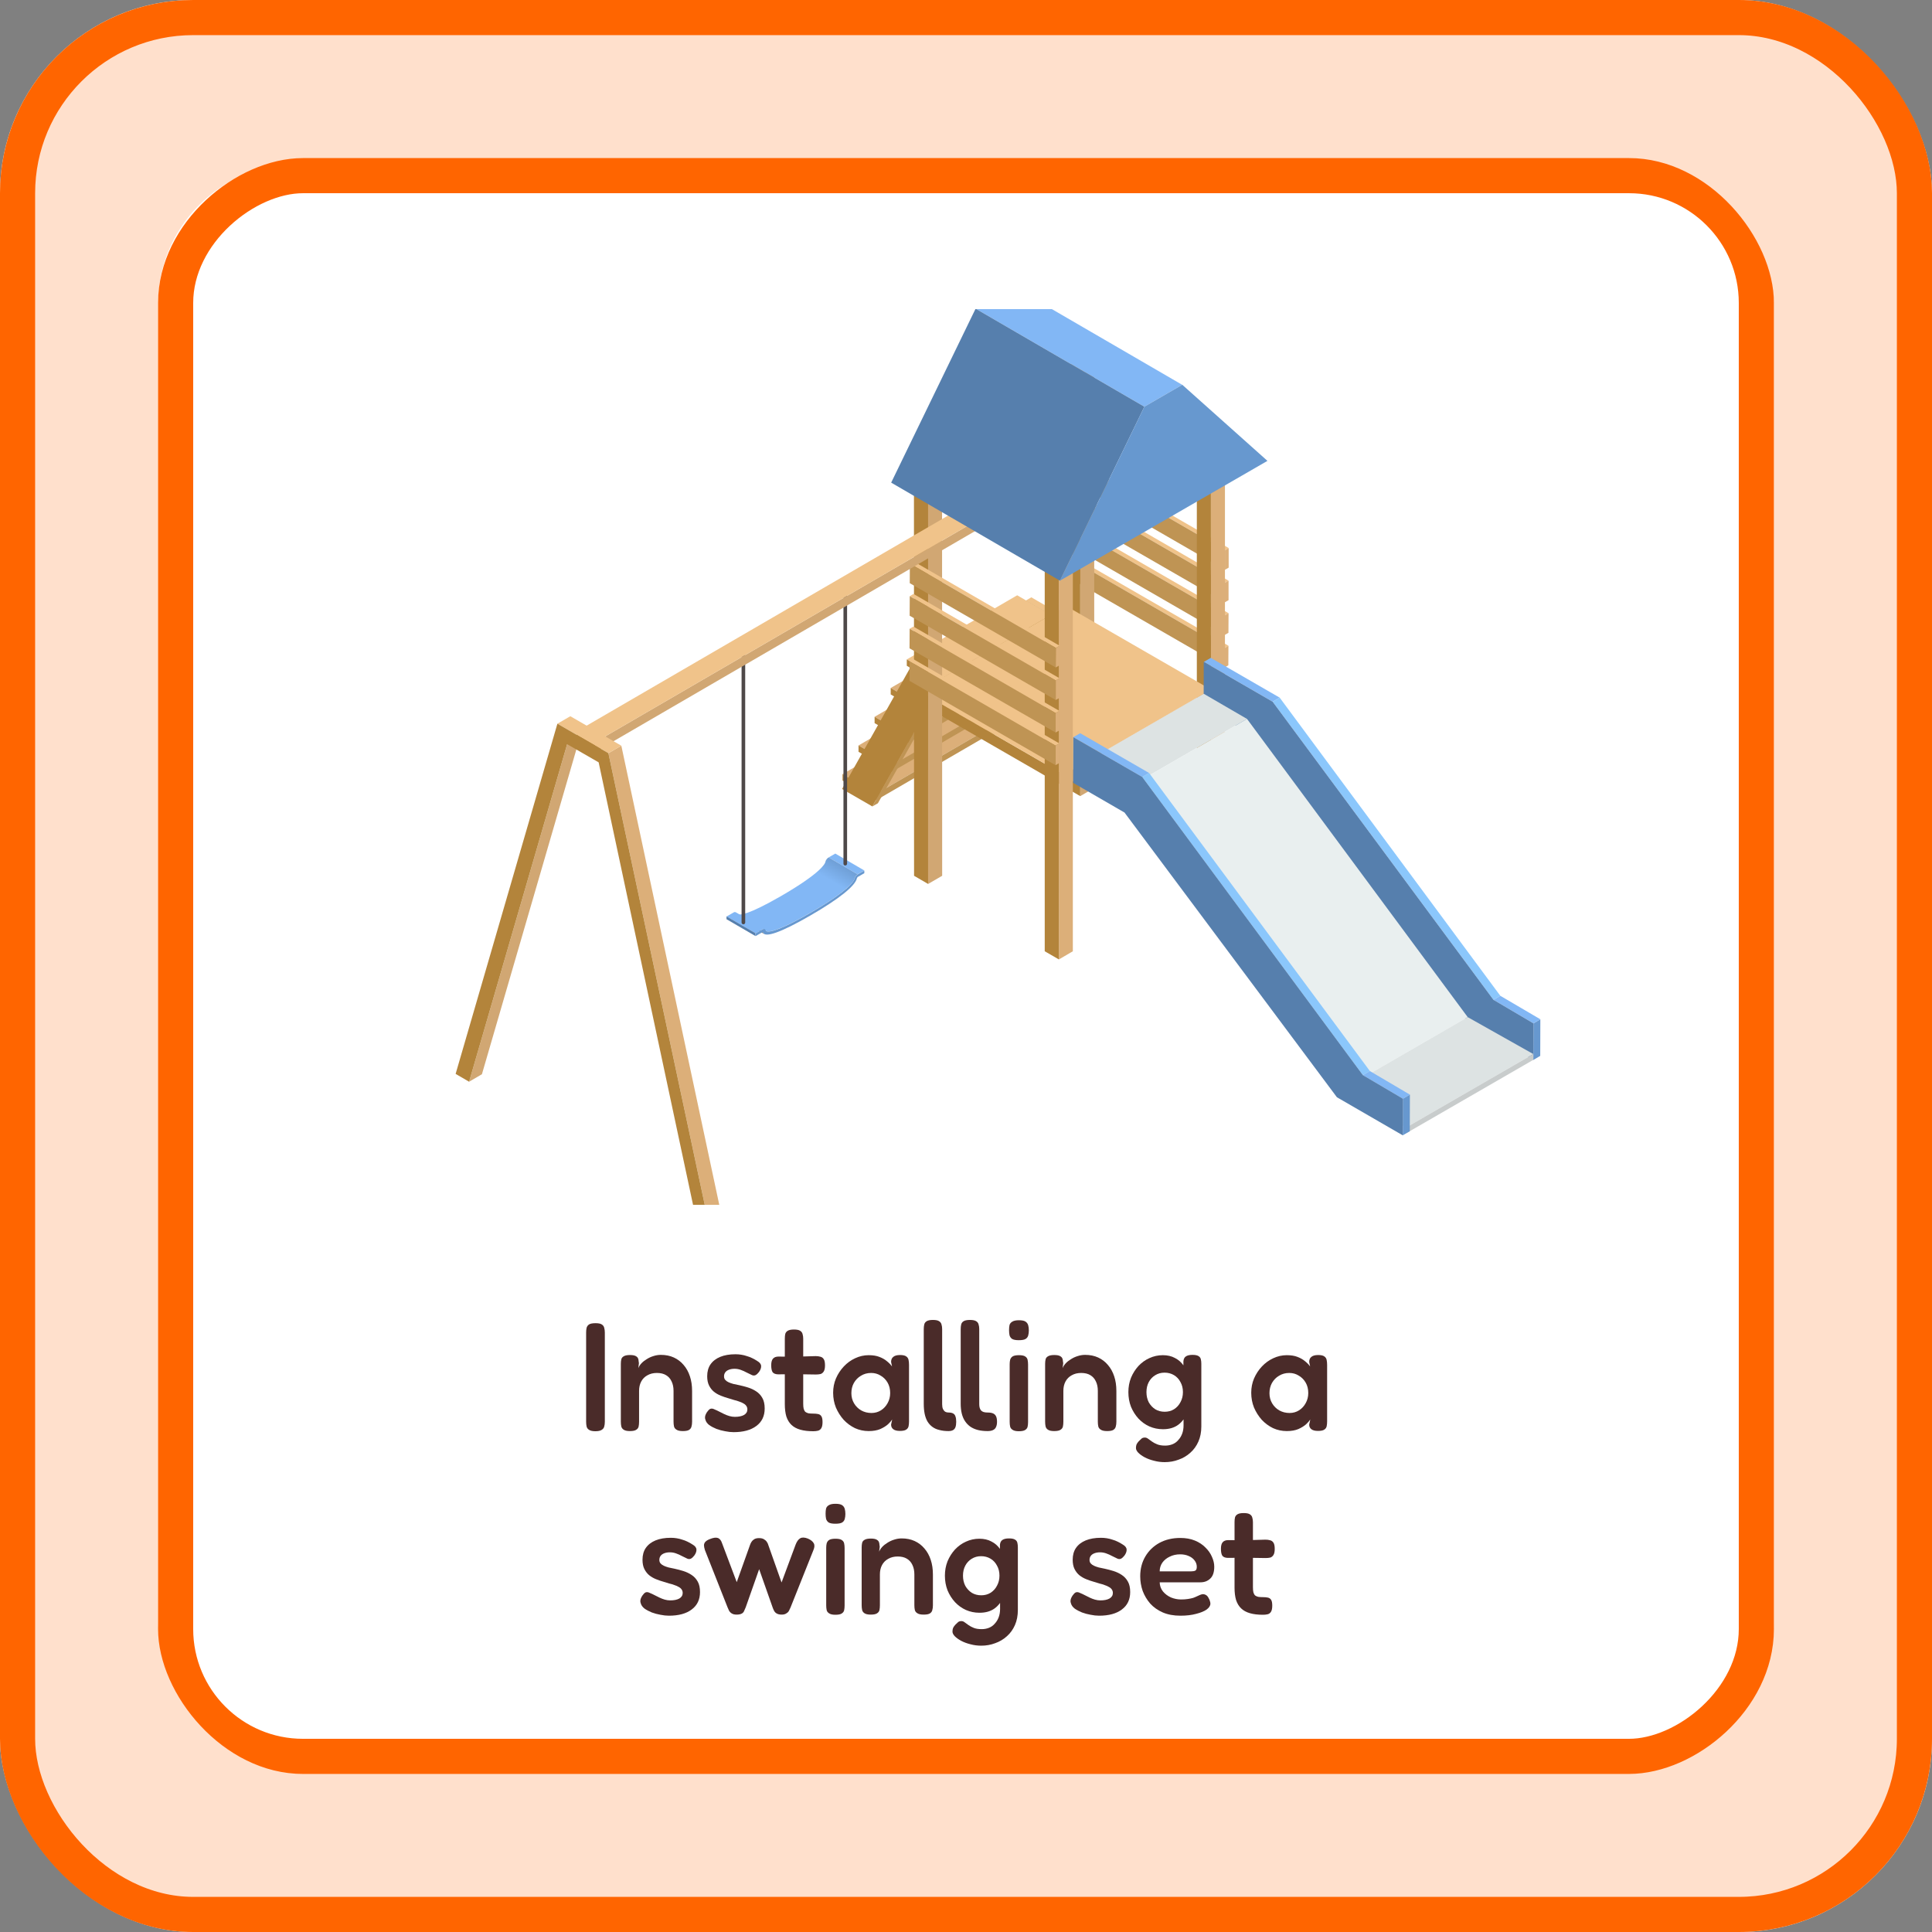 <svg width="200" height="200" viewBox="0 0 200 200" fill="none" xmlns="http://www.w3.org/2000/svg">
<rect x="0" y="0" width="200" height="200" fill="#808080" stroke="none"/>
<g clip-path="url(#clip0_3521_216608)">
<rect width="200" height="200" rx="20" fill="white"/>
<rect x="2.727" y="3.317" width="194.545" height="192.727" rx="28.182" stroke="#FF6500" stroke-opacity="0.2" stroke-width="27.273"/>
<g clip-path="url(#clip1_3521_216608)">
<rect x="18.181" y="181.819" width="163.636" height="163.636" rx="13.182" transform="rotate(-90 18.181 181.819)" stroke="#FF6500" stroke-width="3.636"/>
<g clip-path="url(#clip2_3521_216608)">
<g clip-path="url(#clip3_3521_216608)">
<path d="M108.783 64.945L109.358 64.616L102.835 76.208L102.26 76.548L108.783 64.945Z" fill="#BF9454"/>
<path d="M108.795 63.665L109.358 63.337V64.616L108.783 64.944L108.795 63.665Z" fill="#DCAF79"/>
<path d="M106.201 62.164L106.764 61.835L109.357 63.337L108.794 63.666L106.201 62.164Z" fill="#F0C38A"/>
<path d="M108.794 63.665L108.783 64.944L102.259 76.547L99.139 74.741L106.202 62.164L108.794 63.665Z" fill="#B3843B"/>
<path d="M87.219 80.138L98.634 73.498L102.154 75.527L90.727 82.168L87.219 80.138Z" fill="#DCAF79"/>
<path d="M90.727 82.167L102.154 75.527V76.184L90.727 82.824V82.167Z" fill="#BF9454"/>
<path d="M87.219 80.795V80.138L90.727 82.168V82.825L87.219 80.795Z" fill="#B3843B"/>
<path d="M88.873 77.169L100.3 70.529L103.82 72.558L92.393 79.199L88.873 77.169Z" fill="#DCAF79"/>
<path d="M92.393 79.199L103.82 72.559L103.808 73.216L92.393 79.856V79.199Z" fill="#BF9454"/>
<path d="M88.873 77.826V77.169L92.393 79.199V79.856L88.873 77.826Z" fill="#B3843B"/>
<path d="M90.539 74.201L101.966 67.561L105.486 69.59L94.059 76.231L90.539 74.201Z" fill="#DCAF79"/>
<path d="M94.059 76.231L105.486 69.59L105.474 70.247L94.059 76.888V76.231Z" fill="#BF9454"/>
<path d="M90.539 74.859V74.202L94.059 76.231V76.888L90.539 74.859Z" fill="#B3843B"/>
<path d="M92.205 71.221L103.632 64.592L107.14 66.61L95.725 73.251L92.205 71.221Z" fill="#DCAF79"/>
<path d="M95.725 73.251L107.14 66.61V67.279L95.713 73.92L95.725 73.251Z" fill="#BF9454"/>
<path d="M92.205 71.889V71.221L95.725 73.25L95.713 73.919L92.205 71.889Z" fill="#B3843B"/>
<path d="M93.871 68.264L105.298 61.624L108.806 63.654L97.391 70.294L93.871 68.264Z" fill="#F0C38A"/>
<path d="M97.391 70.294L108.806 63.654V64.311L97.379 70.951L97.391 70.294Z" fill="#BF9454"/>
<path d="M93.871 68.265L97.391 70.294L97.379 70.951L93.871 68.922V68.265Z" fill="#B3843B"/>
<path d="M96.828 71.89L97.403 71.55L90.88 83.153L90.305 83.482L96.828 71.89Z" fill="#BF9454"/>
<path d="M96.828 70.611L97.403 70.271V71.55L96.828 71.89V70.611Z" fill="#DCAF79"/>
<path d="M94.234 69.109L94.809 68.781L97.402 70.271L96.827 70.611L94.234 69.109Z" fill="#F0C38A"/>
<path d="M96.828 70.611V71.89L90.304 83.481L87.172 81.675L94.235 69.109L96.828 70.611Z" fill="#B3843B"/>
<path d="M111.658 58.35L112.045 58.127L127.168 66.845L126.781 67.079L111.658 58.35Z" fill="#F0C38A"/>
<path d="M126.781 67.079L127.168 66.845L127.157 68.874L126.77 69.097L126.781 67.079Z" fill="#DCAF79"/>
<path d="M111.658 60.38V58.35L126.781 67.079L126.769 69.097L111.658 60.38Z" fill="#BF9454"/>
<path d="M111.67 54.983L112.057 54.748L127.18 63.477L126.781 63.7L111.67 54.983Z" fill="#F0C38A"/>
<path d="M126.781 63.7L127.18 63.477L127.168 65.507L126.781 65.73V63.7Z" fill="#DCAF79"/>
<path d="M111.67 57.001V54.983L126.781 63.7V65.73L111.67 57.001Z" fill="#BF9454"/>
<path d="M111.682 51.604L112.069 51.381L127.18 60.11L126.793 60.333L111.682 51.604Z" fill="#F0C38A"/>
<path d="M126.793 60.333L127.18 60.11V62.128L126.793 62.351V60.333Z" fill="#DCAF79"/>
<path d="M111.67 53.634L111.682 51.604L126.793 60.333V62.351L111.67 53.634Z" fill="#BF9454"/>
<path d="M111.693 48.237L112.081 48.002L127.192 56.731L126.805 56.966L111.693 48.237Z" fill="#F0C38A"/>
<path d="M126.805 56.966L127.192 56.731V58.761L126.805 58.984V56.966Z" fill="#DCAF79"/>
<path d="M111.693 48.237L126.805 56.966V58.984L111.682 50.255L111.693 48.237Z" fill="#BF9454"/>
<path d="M113.267 37.948L113.279 81.569L111.824 82.414V38.781L113.267 37.948Z" fill="#D1A773"/>
<path d="M111.824 38.781V82.414L110.369 81.569L110.357 37.948L111.824 38.781Z" fill="#B3843B"/>
<path d="M113.267 37.948L111.824 38.781L110.357 37.948L111.812 37.103L113.267 37.948Z" fill="#F0C38A"/>
<path d="M126.806 44.002V89.383L125.363 90.228L125.352 44.847L126.806 44.002Z" fill="#DCAF79"/>
<path d="M125.351 44.847L125.363 90.228L123.896 89.383V44.002L125.351 44.847Z" fill="#B3843B"/>
<path d="M126.806 44.002L125.351 44.847L123.896 44.002L125.34 43.157L126.806 44.002Z" fill="#F0C38A"/>
<path d="M125.363 71.385V72.605L110.146 81.428V80.208L125.363 71.385Z" fill="#D1A773"/>
<path d="M110.146 80.208V81.428L95.152 72.781L95.164 71.561L110.146 80.208Z" fill="#B3843B"/>
<path d="M125.363 71.385L110.146 80.208L95.164 71.561L110.369 62.738L125.363 71.385Z" fill="#F0C38A"/>
<path d="M111.06 54.843V98.475L109.617 99.32L109.605 55.688L111.06 54.843Z" fill="#DCAF79"/>
<path d="M109.605 55.688L109.617 99.32L108.15 98.475V54.843L109.605 55.688Z" fill="#B3843B"/>
<path d="M111.06 54.843L109.605 55.688L108.15 54.843L109.593 54.01L111.06 54.843Z" fill="#F0C38A"/>
<path d="M97.521 47.029L97.533 90.661L96.078 91.506V47.873L97.521 47.029Z" fill="#D1A773"/>
<path d="M96.078 47.873V91.506L94.623 90.661L94.611 47.029L96.078 47.873Z" fill="#B3843B"/>
<path d="M97.521 47.029L96.078 47.873L94.611 47.029L96.066 46.196L97.521 47.029Z" fill="#F0C38A"/>
<path d="M94.154 68.452L94.541 68.23L109.664 76.958L109.266 77.181L94.154 68.452Z" fill="#F0C38A"/>
<path d="M109.266 77.181L109.665 76.959L109.653 78.988L109.266 79.211V77.181Z" fill="#DCAF79"/>
<path d="M94.154 70.482V68.453L109.266 77.181V79.211L94.154 70.482Z" fill="#BF9454"/>
<path d="M94.166 65.085L94.553 64.862L109.664 73.591L109.277 73.814L94.166 65.085Z" fill="#F0C38A"/>
<path d="M109.277 73.814L109.665 73.591V75.609L109.277 75.832V73.814Z" fill="#DCAF79"/>
<path d="M94.154 67.115L94.166 65.085L109.277 73.814V75.832L94.154 67.115Z" fill="#BF9454"/>
<path d="M94.178 61.718L94.565 61.483L109.676 70.212L109.289 70.435L94.178 61.718Z" fill="#F0C38A"/>
<path d="M109.289 70.435L109.676 70.212V72.242L109.289 72.465V70.435Z" fill="#DCAF79"/>
<path d="M94.166 63.736L94.178 61.718L109.289 70.435V72.465L94.166 63.736Z" fill="#BF9454"/>
<path d="M94.189 58.339L94.577 58.116L109.688 66.845L109.301 67.068L94.189 58.339Z" fill="#F0C38A"/>
<path d="M109.301 67.068L109.688 66.845V68.863L109.289 69.098L109.301 67.068Z" fill="#DCAF79"/>
<path d="M94.189 58.339L109.301 67.068L109.289 69.097L94.178 60.369L94.189 58.339Z" fill="#BF9454"/>
<path d="M88.781 90.509L85.777 88.761L86.47 88.362L89.473 90.11L88.781 90.509Z" fill="#82B7F5"/>
<path d="M85.778 88.761C85.614 88.855 85.474 89.042 85.438 89.242C85.403 89.406 85.004 90.356 80.851 92.761C77.413 94.744 76.545 94.756 76.322 94.627L79.326 96.375C79.549 96.504 80.405 96.492 83.854 94.51C88.008 92.105 88.407 91.154 88.442 90.99C88.489 90.79 88.629 90.603 88.782 90.509L85.778 88.761Z" fill="url(#paint0_linear_3521_216608)"/>
<path d="M79.115 96.692L76.112 94.944C76.053 94.909 76.006 94.85 75.982 94.78L78.986 96.528C79.009 96.598 79.056 96.657 79.115 96.692Z" fill="#75726A"/>
<path d="M76.169 94.439C76.099 94.404 76.005 94.404 75.911 94.474L75.219 94.873L78.222 96.621L78.914 96.222C79.02 96.164 79.114 96.152 79.172 96.187L76.169 94.439Z" fill="#82B7F5"/>
<path d="M78.21 96.903L75.207 95.155V94.861L78.21 96.609V96.903Z" fill="#567FAD"/>
<path d="M89.474 90.11V90.392L88.782 90.791L88.711 90.908C88.535 91.718 86.858 93.055 83.878 94.78C80.851 96.528 79.173 97.115 78.985 96.528L78.915 96.504L78.223 96.903V96.622L78.915 96.223C79.079 96.129 79.22 96.164 79.255 96.305C79.29 96.434 79.689 96.915 83.854 94.522C88.007 92.117 88.406 91.166 88.442 91.002C88.488 90.803 88.629 90.615 88.782 90.521L89.474 90.122V90.11Z" fill="#6798CF"/>
<path d="M87.502 89.594C87.397 89.594 87.314 89.511 87.314 89.406V61.283C87.314 61.178 87.397 61.096 87.502 61.096C87.608 61.096 87.69 61.178 87.69 61.283V89.406C87.69 89.511 87.608 89.594 87.502 89.594Z" fill="#4F4949"/>
<path d="M76.955 95.682C76.85 95.682 76.768 95.6 76.768 95.495V67.372C76.768 67.267 76.85 67.185 76.955 67.185C77.061 67.185 77.143 67.267 77.143 67.372V95.495C77.143 95.6 77.061 95.682 76.955 95.682Z" fill="#4F4949"/>
<path d="M102.283 53.2V54.197L61.607 77.838V76.841L102.283 53.2Z" fill="#D1A773"/>
<path d="M61.608 76.841V77.838L59.684 76.735V75.726L61.608 76.841Z" fill="#B3843B"/>
<path d="M102.284 53.2L61.608 76.841L59.684 75.726L100.36 52.085L102.284 53.2Z" fill="#F0C38A"/>
<path d="M58.711 77.04L60.048 76.266L49.888 111.205L48.562 111.979L58.711 77.04Z" fill="#D1A773"/>
<path d="M62.982 77.967L64.32 77.193L74.621 125.483L73.283 126.257L62.982 77.967Z" fill="#DCAF79"/>
<path d="M57.703 74.917L59.041 74.143L64.32 77.193L62.983 77.967L57.703 74.917Z" fill="#F0C38A"/>
<path d="M62.981 77.967L73.282 126.258L71.898 125.448L61.972 78.918L58.711 77.04L48.562 111.979L47.166 111.17L57.702 74.917L62.981 77.967Z" fill="#B3843B"/>
<path d="M104.913 29.689L100.994 31.953L118.464 42.101L122.382 39.837L104.913 29.689Z" fill="#82B7F5"/>
<path d="M109.723 60.111L92.254 49.962L100.994 31.953L118.464 42.102L109.723 60.111Z" fill="#567FAD"/>
<path d="M122.382 39.837C121.948 40.083 118.897 41.855 118.463 42.101L109.723 60.11L131.205 47.709L122.394 39.837H122.382Z" fill="#6798CF"/>
<path d="M124.611 68.523L125.339 68.101L132.472 72.219L131.745 72.641L124.611 68.523Z" fill="#82B7F5"/>
<path d="M131.744 72.641L132.472 72.218L155.314 103.086L154.599 103.497L131.744 72.641Z" fill="#8BC7FC"/>
<path d="M158.74 105.938L159.456 105.515L159.444 109.305L158.729 109.727L158.74 105.938Z" fill="#6798CF"/>
<path d="M154.6 103.497L155.315 103.086L159.457 105.515L158.741 105.937L154.6 103.497Z" fill="#82B7F5"/>
<path d="M131.745 72.641L154.599 103.497L158.741 105.937L158.729 109.726L151.901 105.784L129.914 76.313L124.6 73.239L124.611 68.522L131.745 72.641Z" fill="#567FAD"/>
<path d="M111.447 79.422L124.611 71.819L129.093 74.424L115.929 82.026L111.447 79.422Z" fill="#DDE3E3"/>
<path d="M115.93 82.027L129.093 74.424L151.936 105.292L138.784 112.895L115.93 82.027Z" fill="#E9EFEF"/>
<path d="M138.783 112.895L151.935 105.292L158.728 109.117L145.564 116.719L138.783 112.895Z" fill="#DDE3E3"/>
<path d="M145.623 117.282L158.728 109.715V109.117L145.623 116.684V117.282Z" fill="#C8CCCC"/>
<path d="M111.107 76.313L111.823 75.902L118.956 80.02L118.241 80.431L111.107 76.313Z" fill="#82B7F5"/>
<path d="M118.24 80.431L118.956 80.02L141.81 110.876L141.083 111.298L118.24 80.431Z" fill="#8BC7FC"/>
<path d="M145.225 113.739L145.952 113.317L145.94 117.106L145.213 117.529L145.225 113.739Z" fill="#6798CF"/>
<path d="M141.084 111.299L141.811 110.876L145.953 113.317L145.225 113.739L141.084 111.299Z" fill="#82B7F5"/>
<path d="M118.241 80.431L141.084 111.299L145.225 113.739L145.213 117.529L138.397 113.587L116.41 84.115L111.096 81.041L111.107 76.313L118.241 80.431Z" fill="#567FAD"/>
</g>
</g>
<path d="M130.743 167.16C130.22 167.16 129.772 167.107 129.399 167C129.025 166.894 128.721 166.728 128.487 166.504C128.252 166.28 128.076 165.992 127.959 165.64C127.852 165.278 127.799 164.851 127.799 164.36V157.576C127.799 157.384 127.815 157.219 127.847 157.08C127.889 156.942 127.975 156.835 128.103 156.76C128.241 156.675 128.455 156.632 128.743 156.632C129.041 156.632 129.255 156.675 129.383 156.76C129.521 156.846 129.607 156.963 129.639 157.112C129.681 157.251 129.703 157.406 129.703 157.576V164.296C129.703 164.52 129.719 164.702 129.751 164.84C129.793 164.979 129.852 165.086 129.927 165.16C130.012 165.224 130.119 165.272 130.247 165.304C130.385 165.326 130.551 165.336 130.743 165.336C130.945 165.336 131.116 165.352 131.255 165.384C131.404 165.416 131.516 165.496 131.591 165.624C131.665 165.742 131.703 165.939 131.703 166.216C131.703 166.515 131.655 166.734 131.559 166.872C131.473 167 131.356 167.08 131.207 167.112C131.068 167.144 130.913 167.16 130.743 167.16ZM127.143 159.432L128.791 159.448L130.999 159.384C131.18 159.384 131.34 159.406 131.479 159.448C131.628 159.48 131.745 159.566 131.831 159.704C131.916 159.832 131.959 160.046 131.959 160.344C131.959 160.622 131.916 160.83 131.831 160.968C131.745 161.107 131.633 161.198 131.495 161.24C131.356 161.272 131.196 161.288 131.015 161.288L128.871 161.256L127.095 161.272C126.828 161.262 126.641 161.187 126.535 161.048C126.439 160.899 126.391 160.659 126.391 160.328C126.391 160.019 126.449 159.795 126.567 159.656C126.695 159.507 126.887 159.432 127.143 159.432Z" fill="#4A2B29"/>
<path d="M122.195 167.256C121.502 167.256 120.894 167.144 120.371 166.92C119.859 166.696 119.427 166.392 119.075 166.008C118.734 165.613 118.472 165.176 118.291 164.696C118.12 164.205 118.035 163.699 118.035 163.176C118.035 162.408 118.211 161.725 118.563 161.128C118.915 160.531 119.4 160.061 120.019 159.72C120.648 159.379 121.368 159.208 122.179 159.208C122.755 159.208 123.262 159.299 123.699 159.48C124.136 159.661 124.499 159.901 124.787 160.2C125.086 160.488 125.31 160.808 125.459 161.16C125.619 161.512 125.699 161.853 125.699 162.184C125.699 162.749 125.56 163.16 125.283 163.416C125.016 163.672 124.68 163.8 124.275 163.8H120.051C120.062 164.163 120.174 164.477 120.387 164.744C120.611 165.011 120.888 165.219 121.219 165.368C121.56 165.507 121.907 165.576 122.259 165.576C122.526 165.576 122.76 165.56 122.963 165.528C123.176 165.496 123.358 165.459 123.507 165.416C123.656 165.363 123.784 165.309 123.891 165.256C124.008 165.203 124.115 165.155 124.211 165.112C124.307 165.069 124.398 165.043 124.483 165.032C124.6 165.021 124.718 165.048 124.835 165.112C124.952 165.176 125.048 165.288 125.123 165.448C125.187 165.555 125.23 165.656 125.251 165.752C125.283 165.837 125.299 165.923 125.299 166.008C125.299 166.221 125.171 166.424 124.915 166.616C124.659 166.797 124.296 166.947 123.827 167.064C123.368 167.192 122.824 167.256 122.195 167.256ZM120.051 162.664H123.331C123.512 162.664 123.651 162.637 123.747 162.584C123.843 162.52 123.891 162.392 123.891 162.2C123.891 161.955 123.816 161.736 123.667 161.544C123.518 161.341 123.315 161.187 123.059 161.08C122.803 160.963 122.504 160.904 122.163 160.904C121.768 160.904 121.411 160.984 121.091 161.144C120.771 161.293 120.515 161.501 120.323 161.768C120.142 162.035 120.051 162.333 120.051 162.664Z" fill="#4A2B29"/>
<path d="M113.78 167.256C113.502 167.256 113.209 167.224 112.9 167.16C112.59 167.107 112.292 167.027 112.004 166.92C111.716 166.803 111.465 166.67 111.252 166.52C111.049 166.36 110.921 166.184 110.868 165.992C110.825 165.886 110.809 165.784 110.82 165.688C110.83 165.582 110.862 165.475 110.916 165.368C110.969 165.251 111.049 165.134 111.156 165.016C111.252 164.899 111.348 164.835 111.444 164.824C111.55 164.803 111.684 164.835 111.844 164.92C111.982 164.974 112.132 165.043 112.292 165.128C112.462 165.214 112.633 165.299 112.804 165.384C112.985 165.47 113.166 165.539 113.348 165.592C113.54 165.646 113.726 165.672 113.908 165.672C114.302 165.672 114.617 165.608 114.852 165.48C115.086 165.342 115.204 165.15 115.204 164.904C115.204 164.766 115.166 164.643 115.092 164.536C115.017 164.43 114.916 164.344 114.788 164.28C114.67 164.206 114.526 164.142 114.356 164.088C114.196 164.024 114.02 163.971 113.828 163.928C113.646 163.875 113.454 163.816 113.252 163.752C112.985 163.678 112.718 163.587 112.452 163.48C112.185 163.374 111.945 163.235 111.732 163.064C111.529 162.894 111.364 162.68 111.236 162.424C111.108 162.168 111.044 161.848 111.044 161.464C111.044 160.984 111.156 160.579 111.38 160.248C111.614 159.907 111.95 159.646 112.388 159.464C112.825 159.283 113.353 159.192 113.972 159.192C114.185 159.192 114.388 159.208 114.58 159.24C114.782 159.272 114.974 159.32 115.156 159.384C115.348 159.438 115.529 159.507 115.7 159.592C115.881 159.678 116.052 159.774 116.212 159.88C116.478 160.03 116.617 160.206 116.628 160.408C116.638 160.6 116.564 160.808 116.404 161.032C116.286 161.182 116.169 161.288 116.052 161.352C115.934 161.406 115.812 161.406 115.684 161.352C115.513 161.267 115.326 161.176 115.124 161.08C114.932 160.974 114.729 160.883 114.516 160.808C114.313 160.734 114.1 160.696 113.876 160.696C113.662 160.696 113.47 160.728 113.3 160.792C113.129 160.856 113.001 160.947 112.916 161.064C112.83 161.182 112.788 161.32 112.788 161.48C112.788 161.63 112.83 161.752 112.916 161.848C113.001 161.944 113.113 162.024 113.252 162.088C113.39 162.152 113.556 162.211 113.748 162.264C113.94 162.307 114.142 162.35 114.356 162.392C114.654 162.456 114.958 162.536 115.268 162.632C115.577 162.728 115.86 162.862 116.116 163.032C116.382 163.203 116.596 163.432 116.756 163.72C116.916 163.998 116.996 164.36 116.996 164.808C116.996 165.587 116.708 166.19 116.132 166.616C115.566 167.043 114.782 167.256 113.78 167.256Z" fill="#4A2B29"/>
<path d="M101.576 170.36C101.192 170.36 100.824 170.312 100.472 170.216C100.12 170.131 99.8 170.014 99.512 169.864C99.235 169.715 99.011 169.555 98.84 169.384C98.68 169.214 98.6 169.054 98.6 168.904C98.6 168.755 98.622 168.627 98.664 168.52C98.718 168.414 98.792 168.307 98.888 168.2C99.016 168.072 99.118 167.976 99.192 167.912C99.278 167.848 99.39 167.816 99.528 167.816C99.646 167.816 99.758 167.859 99.864 167.944C99.982 168.03 100.115 168.126 100.264 168.232C100.414 168.339 100.595 168.435 100.808 168.52C101.022 168.606 101.294 168.648 101.624 168.648C101.902 168.648 102.158 168.6 102.392 168.504C102.627 168.408 102.824 168.264 102.984 168.072C103.155 167.891 103.288 167.672 103.384 167.416C103.48 167.16 103.528 166.872 103.528 166.552L103.512 159.928C103.534 159.683 103.619 159.512 103.768 159.416C103.918 159.31 104.147 159.256 104.456 159.256C104.744 159.256 104.952 159.299 105.08 159.384C105.208 159.459 105.288 159.571 105.32 159.72C105.352 159.859 105.368 160.014 105.368 160.184V166.664C105.368 167.251 105.267 167.774 105.064 168.232C104.862 168.691 104.584 169.075 104.232 169.384C103.88 169.704 103.475 169.944 103.016 170.104C102.568 170.275 102.088 170.36 101.576 170.36ZM101.4 166.952C100.899 166.952 100.43 166.856 99.992 166.664C99.566 166.472 99.187 166.2 98.856 165.848C98.536 165.496 98.28 165.091 98.088 164.632C97.907 164.163 97.816 163.656 97.816 163.112C97.816 162.579 97.907 162.083 98.088 161.624C98.28 161.166 98.536 160.76 98.856 160.408C99.187 160.056 99.566 159.784 99.992 159.592C100.43 159.39 100.894 159.288 101.384 159.288C101.864 159.288 102.28 159.384 102.632 159.576C102.995 159.758 103.294 160.019 103.528 160.36C103.763 160.702 103.939 161.107 104.056 161.576C104.184 162.046 104.248 162.563 104.248 163.128C104.248 163.907 104.142 164.584 103.928 165.16C103.715 165.736 103.4 166.179 102.984 166.488C102.568 166.798 102.04 166.952 101.4 166.952ZM101.576 165.144C101.939 165.144 102.259 165.059 102.536 164.888C102.824 164.707 103.048 164.462 103.208 164.152C103.379 163.843 103.464 163.496 103.464 163.112C103.464 162.718 103.379 162.371 103.208 162.072C103.048 161.763 102.824 161.523 102.536 161.352C102.248 161.182 101.923 161.096 101.56 161.096C101.198 161.096 100.872 161.187 100.584 161.368C100.307 161.539 100.088 161.774 99.928 162.072C99.768 162.371 99.688 162.718 99.688 163.112C99.688 163.507 99.768 163.859 99.928 164.168C100.099 164.467 100.323 164.707 100.6 164.888C100.888 165.059 101.214 165.144 101.576 165.144Z" fill="#4A2B29"/>
<path d="M90.127 167.144C89.839 167.144 89.626 167.096 89.487 167C89.359 166.915 89.279 166.803 89.247 166.664C89.215 166.515 89.199 166.35 89.199 166.168V160.184C89.199 160.014 89.215 159.859 89.247 159.72C89.279 159.582 89.365 159.475 89.503 159.4C89.642 159.315 89.855 159.272 90.143 159.272C90.399 159.272 90.591 159.304 90.719 159.368C90.847 159.432 90.933 159.512 90.975 159.608C91.018 159.704 91.039 159.8 91.039 159.896C91.05 159.992 91.061 160.067 91.071 160.12L91.007 160.632C91.071 160.462 91.178 160.296 91.327 160.136C91.477 159.976 91.658 159.832 91.871 159.704C92.085 159.566 92.314 159.459 92.559 159.384C92.815 159.299 93.077 159.256 93.343 159.256C93.845 159.256 94.293 159.347 94.687 159.528C95.082 159.71 95.418 159.966 95.695 160.296C95.983 160.627 96.202 161.022 96.351 161.48C96.501 161.928 96.575 162.435 96.575 163V166.184C96.575 166.366 96.554 166.531 96.511 166.68C96.479 166.819 96.399 166.931 96.271 167.016C96.143 167.102 95.925 167.144 95.615 167.144C95.317 167.144 95.098 167.096 94.959 167C94.821 166.915 94.735 166.803 94.703 166.664C94.671 166.515 94.655 166.35 94.655 166.168V162.984C94.655 162.6 94.586 162.27 94.447 161.992C94.319 161.715 94.127 161.502 93.871 161.352C93.626 161.203 93.311 161.128 92.927 161.128C92.554 161.128 92.229 161.208 91.951 161.368C91.674 161.518 91.461 161.731 91.311 162.008C91.162 162.286 91.087 162.611 91.087 162.984V166.184C91.087 166.366 91.071 166.531 91.039 166.68C91.007 166.819 90.922 166.931 90.783 167.016C90.655 167.102 90.437 167.144 90.127 167.144Z" fill="#4A2B29"/>
<path d="M86.473 167.16C86.185 167.16 85.972 167.112 85.833 167.016C85.694 166.931 85.609 166.819 85.577 166.68C85.545 166.531 85.529 166.366 85.529 166.184V160.232C85.529 160.062 85.545 159.907 85.577 159.768C85.62 159.619 85.705 159.502 85.833 159.416C85.972 159.331 86.19 159.288 86.489 159.288C86.787 159.288 87.001 159.331 87.129 159.416C87.267 159.502 87.353 159.619 87.385 159.768C87.417 159.918 87.433 160.083 87.433 160.264V166.2C87.433 166.382 87.417 166.547 87.385 166.696C87.353 166.835 87.267 166.947 87.129 167.032C87.001 167.118 86.782 167.16 86.473 167.16ZM86.473 157.736C86.163 157.736 85.934 157.694 85.785 157.608C85.646 157.512 85.555 157.384 85.513 157.224C85.481 157.064 85.465 156.888 85.465 156.696C85.465 156.494 85.481 156.318 85.513 156.168C85.555 156.019 85.651 155.902 85.801 155.816C85.95 155.72 86.18 155.672 86.489 155.672C86.809 155.672 87.038 155.72 87.177 155.816C87.316 155.912 87.406 156.04 87.449 156.2C87.492 156.35 87.513 156.526 87.513 156.728C87.513 156.91 87.492 157.08 87.449 157.24C87.406 157.4 87.316 157.523 87.177 157.608C87.038 157.694 86.803 157.736 86.473 157.736Z" fill="#4A2B29"/>
<path d="M76.251 167.144C76.038 167.144 75.867 167.102 75.739 167.016C75.622 166.942 75.531 166.846 75.467 166.728C75.414 166.611 75.366 166.504 75.323 166.408L72.971 160.456C72.907 160.254 72.875 160.083 72.875 159.944C72.886 159.806 72.939 159.688 73.035 159.592C73.142 159.486 73.296 159.395 73.499 159.32C73.84 159.182 74.107 159.144 74.299 159.208C74.502 159.272 74.651 159.454 74.747 159.752L76.267 163.784L77.643 159.928C77.675 159.832 77.723 159.731 77.787 159.624C77.851 159.518 77.942 159.427 78.059 159.352C78.187 159.267 78.358 159.224 78.571 159.224C78.795 159.224 78.971 159.267 79.099 159.352C79.227 159.427 79.323 159.518 79.387 159.624C79.462 159.731 79.51 159.832 79.531 159.928L80.907 163.816L82.363 159.896C82.491 159.566 82.651 159.347 82.843 159.24C83.035 159.134 83.296 159.144 83.627 159.272C83.926 159.4 84.128 159.56 84.235 159.752C84.342 159.934 84.331 160.174 84.203 160.472L81.835 166.408C81.792 166.515 81.739 166.627 81.675 166.744C81.622 166.851 81.531 166.942 81.403 167.016C81.286 167.102 81.126 167.144 80.923 167.144C80.71 167.144 80.539 167.107 80.411 167.032C80.294 166.968 80.203 166.878 80.139 166.76C80.075 166.643 80.022 166.52 79.979 166.392L78.587 162.44L77.195 166.392C77.131 166.542 77.072 166.675 77.019 166.792C76.966 166.91 76.88 166.995 76.763 167.048C76.646 167.112 76.475 167.144 76.251 167.144Z" fill="#4A2B29"/>
<path d="M69.248 167.256C68.971 167.256 68.678 167.224 68.368 167.16C68.059 167.107 67.76 167.027 67.472 166.92C67.184 166.803 66.934 166.67 66.72 166.52C66.518 166.36 66.39 166.184 66.336 165.992C66.294 165.886 66.278 165.784 66.288 165.688C66.299 165.582 66.331 165.475 66.384 165.368C66.438 165.251 66.518 165.134 66.624 165.016C66.72 164.899 66.816 164.835 66.912 164.824C67.019 164.803 67.152 164.835 67.312 164.92C67.451 164.974 67.6 165.043 67.76 165.128C67.931 165.214 68.102 165.299 68.272 165.384C68.454 165.47 68.635 165.539 68.816 165.592C69.008 165.646 69.195 165.672 69.376 165.672C69.771 165.672 70.086 165.608 70.32 165.48C70.555 165.342 70.672 165.15 70.672 164.904C70.672 164.766 70.635 164.643 70.56 164.536C70.486 164.43 70.384 164.344 70.256 164.28C70.139 164.206 69.995 164.142 69.824 164.088C69.664 164.024 69.488 163.971 69.296 163.928C69.115 163.875 68.923 163.816 68.72 163.752C68.454 163.678 68.187 163.587 67.92 163.48C67.654 163.374 67.414 163.235 67.2 163.064C66.998 162.894 66.832 162.68 66.704 162.424C66.576 162.168 66.512 161.848 66.512 161.464C66.512 160.984 66.624 160.579 66.848 160.248C67.083 159.907 67.419 159.646 67.856 159.464C68.294 159.283 68.822 159.192 69.44 159.192C69.654 159.192 69.856 159.208 70.048 159.24C70.251 159.272 70.443 159.32 70.624 159.384C70.816 159.438 70.998 159.507 71.168 159.592C71.35 159.678 71.52 159.774 71.68 159.88C71.947 160.03 72.086 160.206 72.096 160.408C72.107 160.6 72.032 160.808 71.872 161.032C71.755 161.182 71.638 161.288 71.52 161.352C71.403 161.406 71.28 161.406 71.152 161.352C70.982 161.267 70.795 161.176 70.592 161.08C70.4 160.974 70.198 160.883 69.984 160.808C69.782 160.734 69.568 160.696 69.344 160.696C69.131 160.696 68.939 160.728 68.768 160.792C68.598 160.856 68.47 160.947 68.384 161.064C68.299 161.182 68.256 161.32 68.256 161.48C68.256 161.63 68.299 161.752 68.384 161.848C68.47 161.944 68.582 162.024 68.72 162.088C68.859 162.152 69.024 162.211 69.216 162.264C69.408 162.307 69.611 162.35 69.824 162.392C70.123 162.456 70.427 162.536 70.736 162.632C71.046 162.728 71.328 162.862 71.584 163.032C71.851 163.203 72.064 163.432 72.224 163.72C72.384 163.998 72.464 164.36 72.464 164.808C72.464 165.587 72.176 166.19 71.6 166.616C71.035 167.043 70.251 167.256 69.248 167.256Z" fill="#4A2B29"/>
<path d="M136.439 148.128C136.13 148.128 135.901 148.069 135.751 147.952C135.602 147.835 135.527 147.675 135.527 147.472L135.639 146.944C135.554 147.083 135.41 147.248 135.207 147.44C135.005 147.621 134.738 147.787 134.407 147.936C134.077 148.075 133.677 148.144 133.207 148.144C132.706 148.144 132.231 148.043 131.783 147.84C131.346 147.627 130.957 147.339 130.615 146.976C130.285 146.603 130.018 146.181 129.815 145.712C129.623 145.232 129.527 144.72 129.527 144.176C129.527 143.653 129.623 143.163 129.815 142.704C130.018 142.235 130.29 141.819 130.631 141.456C130.973 141.093 131.362 140.811 131.799 140.608C132.247 140.395 132.717 140.288 133.207 140.288C133.645 140.288 134.013 140.347 134.311 140.464C134.621 140.581 134.882 140.731 135.095 140.912C135.309 141.083 135.485 141.264 135.623 141.456L135.527 140.992C135.527 140.757 135.602 140.581 135.751 140.464C135.901 140.336 136.135 140.272 136.455 140.272C136.754 140.272 136.967 140.32 137.095 140.416C137.223 140.501 137.303 140.624 137.335 140.784C137.367 140.933 137.383 141.104 137.383 141.296V147.152C137.383 147.333 137.367 147.499 137.335 147.648C137.303 147.797 137.218 147.915 137.079 148C136.951 148.085 136.738 148.128 136.439 148.128ZM133.495 146.272C133.858 146.272 134.183 146.181 134.471 146C134.759 145.819 134.989 145.573 135.159 145.264C135.341 144.944 135.431 144.592 135.431 144.208C135.431 143.792 135.341 143.429 135.159 143.12C134.978 142.811 134.738 142.571 134.439 142.4C134.151 142.219 133.826 142.128 133.463 142.128C133.069 142.128 132.717 142.224 132.407 142.416C132.098 142.597 131.853 142.848 131.671 143.168C131.501 143.477 131.415 143.829 131.415 144.224C131.415 144.608 131.506 144.955 131.687 145.264C131.869 145.573 132.114 145.819 132.423 146C132.743 146.181 133.101 146.272 133.495 146.272Z" fill="#4A2B29"/>
<path d="M120.569 151.36C120.185 151.36 119.817 151.312 119.465 151.216C119.113 151.131 118.793 151.014 118.505 150.864C118.227 150.715 118.003 150.555 117.833 150.384C117.673 150.214 117.593 150.054 117.593 149.904C117.593 149.755 117.614 149.627 117.657 149.52C117.71 149.414 117.785 149.307 117.881 149.2C118.009 149.072 118.11 148.976 118.185 148.912C118.27 148.848 118.382 148.816 118.521 148.816C118.638 148.816 118.75 148.859 118.857 148.944C118.974 149.03 119.107 149.126 119.257 149.232C119.406 149.339 119.587 149.435 119.801 149.52C120.014 149.606 120.286 149.648 120.617 149.648C120.894 149.648 121.15 149.6 121.385 149.504C121.619 149.408 121.817 149.264 121.977 149.072C122.147 148.891 122.281 148.672 122.377 148.416C122.473 148.16 122.521 147.872 122.521 147.552L122.505 140.928C122.526 140.683 122.611 140.512 122.761 140.416C122.91 140.31 123.139 140.256 123.449 140.256C123.737 140.256 123.945 140.299 124.073 140.384C124.201 140.459 124.281 140.571 124.313 140.72C124.345 140.859 124.361 141.014 124.361 141.184V147.664C124.361 148.251 124.259 148.774 124.057 149.232C123.854 149.691 123.577 150.075 123.225 150.384C122.873 150.704 122.467 150.944 122.009 151.104C121.561 151.275 121.081 151.36 120.569 151.36ZM120.393 147.952C119.891 147.952 119.422 147.856 118.985 147.664C118.558 147.472 118.179 147.2 117.849 146.848C117.529 146.496 117.273 146.091 117.081 145.632C116.899 145.163 116.809 144.656 116.809 144.112C116.809 143.579 116.899 143.083 117.081 142.624C117.273 142.166 117.529 141.76 117.849 141.408C118.179 141.056 118.558 140.784 118.985 140.592C119.422 140.39 119.886 140.288 120.377 140.288C120.857 140.288 121.273 140.384 121.625 140.576C121.987 140.758 122.286 141.019 122.521 141.36C122.755 141.702 122.931 142.107 123.049 142.576C123.177 143.046 123.241 143.563 123.241 144.128C123.241 144.907 123.134 145.584 122.921 146.16C122.707 146.736 122.393 147.179 121.977 147.488C121.561 147.798 121.033 147.952 120.393 147.952ZM120.569 146.144C120.931 146.144 121.251 146.059 121.529 145.888C121.817 145.707 122.041 145.462 122.201 145.152C122.371 144.843 122.457 144.496 122.457 144.112C122.457 143.718 122.371 143.371 122.201 143.072C122.041 142.763 121.817 142.523 121.529 142.352C121.241 142.182 120.915 142.096 120.553 142.096C120.19 142.096 119.865 142.187 119.577 142.368C119.299 142.539 119.081 142.774 118.921 143.072C118.761 143.371 118.681 143.718 118.681 144.112C118.681 144.507 118.761 144.859 118.921 145.168C119.091 145.467 119.315 145.707 119.593 145.888C119.881 146.059 120.206 146.144 120.569 146.144Z" fill="#4A2B29"/>
<path d="M109.119 148.144C108.831 148.144 108.618 148.096 108.479 148C108.351 147.915 108.271 147.803 108.239 147.664C108.207 147.515 108.191 147.35 108.191 147.168V141.184C108.191 141.014 108.207 140.859 108.239 140.72C108.271 140.582 108.357 140.475 108.495 140.4C108.634 140.315 108.847 140.272 109.135 140.272C109.391 140.272 109.583 140.304 109.711 140.368C109.839 140.432 109.925 140.512 109.967 140.608C110.01 140.704 110.031 140.8 110.031 140.896C110.042 140.992 110.053 141.067 110.063 141.12L109.999 141.632C110.063 141.462 110.17 141.296 110.319 141.136C110.469 140.976 110.65 140.832 110.863 140.704C111.077 140.566 111.306 140.459 111.551 140.384C111.807 140.299 112.069 140.256 112.335 140.256C112.837 140.256 113.285 140.347 113.679 140.528C114.074 140.71 114.41 140.966 114.687 141.296C114.975 141.627 115.194 142.022 115.343 142.48C115.493 142.928 115.567 143.435 115.567 144V147.184C115.567 147.366 115.546 147.531 115.503 147.68C115.471 147.819 115.391 147.931 115.263 148.016C115.135 148.102 114.917 148.144 114.607 148.144C114.309 148.144 114.09 148.096 113.951 148C113.813 147.915 113.727 147.803 113.695 147.664C113.663 147.515 113.647 147.35 113.647 147.168V143.984C113.647 143.6 113.578 143.27 113.439 142.992C113.311 142.715 113.119 142.502 112.863 142.352C112.618 142.203 112.303 142.128 111.919 142.128C111.546 142.128 111.221 142.208 110.943 142.368C110.666 142.518 110.453 142.731 110.303 143.008C110.154 143.286 110.079 143.611 110.079 143.984V147.184C110.079 147.366 110.063 147.531 110.031 147.68C109.999 147.819 109.914 147.931 109.775 148.016C109.647 148.102 109.429 148.144 109.119 148.144Z" fill="#4A2B29"/>
<path d="M105.465 148.16C105.177 148.16 104.964 148.112 104.825 148.016C104.686 147.931 104.601 147.819 104.569 147.68C104.537 147.531 104.521 147.366 104.521 147.184V141.232C104.521 141.062 104.537 140.907 104.569 140.768C104.612 140.619 104.697 140.502 104.825 140.416C104.964 140.331 105.182 140.288 105.481 140.288C105.78 140.288 105.993 140.331 106.121 140.416C106.26 140.502 106.345 140.619 106.377 140.768C106.409 140.918 106.425 141.083 106.425 141.264V147.2C106.425 147.382 106.409 147.547 106.377 147.696C106.345 147.835 106.26 147.947 106.121 148.032C105.993 148.118 105.774 148.16 105.465 148.16ZM105.465 138.736C105.156 138.736 104.926 138.694 104.777 138.608C104.638 138.512 104.548 138.384 104.505 138.224C104.473 138.064 104.457 137.888 104.457 137.696C104.457 137.494 104.473 137.318 104.505 137.168C104.548 137.019 104.644 136.902 104.793 136.816C104.942 136.72 105.172 136.672 105.481 136.672C105.801 136.672 106.03 136.72 106.169 136.816C106.308 136.912 106.398 137.04 106.441 137.2C106.484 137.35 106.505 137.526 106.505 137.728C106.505 137.91 106.484 138.08 106.441 138.24C106.398 138.4 106.308 138.523 106.169 138.608C106.03 138.694 105.796 138.736 105.465 138.736Z" fill="#4A2B29"/>
<path d="M102.235 148.144C101.862 148.144 101.526 148.107 101.227 148.032C100.939 147.957 100.683 147.845 100.459 147.696C100.235 147.536 100.048 147.344 99.899 147.12C99.75 146.896 99.638 146.635 99.563 146.336C99.488 146.027 99.451 145.685 99.451 145.312V137.6C99.451 137.419 99.467 137.259 99.499 137.12C99.531 136.971 99.616 136.853 99.755 136.768C99.894 136.683 100.112 136.64 100.411 136.64C100.699 136.64 100.912 136.683 101.051 136.768C101.19 136.853 101.275 136.971 101.307 137.12C101.35 137.259 101.371 137.413 101.371 137.584V145.36C101.371 145.509 101.387 145.637 101.419 145.744C101.451 145.851 101.499 145.941 101.563 146.016C101.638 146.091 101.728 146.144 101.835 146.176C101.952 146.208 102.086 146.224 102.235 146.224C102.48 146.224 102.672 146.256 102.811 146.32C102.95 146.384 103.051 146.485 103.115 146.624C103.179 146.763 103.211 146.949 103.211 147.184C103.211 147.408 103.174 147.595 103.099 147.744C103.035 147.883 102.928 147.984 102.779 148.048C102.64 148.112 102.459 148.144 102.235 148.144ZM98.187 148.144C97.835 148.144 97.52 148.107 97.243 148.032C96.966 147.968 96.726 147.861 96.523 147.712C96.32 147.563 96.15 147.376 96.011 147.152C95.883 146.928 95.787 146.667 95.723 146.368C95.659 146.059 95.627 145.707 95.627 145.312V137.6C95.627 137.419 95.643 137.259 95.675 137.12C95.707 136.971 95.792 136.853 95.931 136.768C96.07 136.683 96.283 136.64 96.571 136.64C96.87 136.64 97.083 136.683 97.211 136.768C97.35 136.853 97.435 136.971 97.467 137.12C97.51 137.259 97.531 137.413 97.531 137.584V145.36C97.531 145.563 97.558 145.728 97.611 145.856C97.675 145.984 97.755 146.08 97.851 146.144C97.947 146.197 98.059 146.224 98.187 146.224C98.39 146.224 98.55 146.256 98.667 146.32C98.784 146.384 98.864 146.485 98.907 146.624C98.96 146.763 98.987 146.949 98.987 147.184C98.987 147.408 98.96 147.595 98.907 147.744C98.854 147.883 98.768 147.984 98.651 148.048C98.534 148.112 98.379 148.144 98.187 148.144Z" fill="#4A2B29"/>
<path d="M93.158 148.128C92.849 148.128 92.619 148.069 92.47 147.952C92.321 147.835 92.246 147.675 92.246 147.472L92.358 146.944C92.273 147.083 92.129 147.248 91.926 147.44C91.723 147.621 91.457 147.787 91.126 147.936C90.795 148.075 90.395 148.144 89.926 148.144C89.425 148.144 88.95 148.043 88.502 147.84C88.065 147.627 87.675 147.339 87.334 146.976C87.003 146.603 86.737 146.181 86.534 145.712C86.342 145.232 86.246 144.72 86.246 144.176C86.246 143.653 86.342 143.163 86.534 142.704C86.737 142.235 87.009 141.819 87.35 141.456C87.691 141.093 88.081 140.811 88.518 140.608C88.966 140.395 89.435 140.288 89.926 140.288C90.363 140.288 90.731 140.347 91.03 140.464C91.339 140.581 91.601 140.731 91.814 140.912C92.027 141.083 92.203 141.264 92.342 141.456L92.246 140.992C92.246 140.757 92.321 140.581 92.47 140.464C92.619 140.336 92.854 140.272 93.174 140.272C93.473 140.272 93.686 140.32 93.814 140.416C93.942 140.501 94.022 140.624 94.054 140.784C94.086 140.933 94.102 141.104 94.102 141.296V147.152C94.102 147.333 94.086 147.499 94.054 147.648C94.022 147.797 93.937 147.915 93.798 148C93.67 148.085 93.457 148.128 93.158 148.128ZM90.214 146.272C90.577 146.272 90.902 146.181 91.19 146C91.478 145.819 91.707 145.573 91.878 145.264C92.059 144.944 92.15 144.592 92.15 144.208C92.15 143.792 92.059 143.429 91.878 143.12C91.697 142.811 91.457 142.571 91.158 142.4C90.87 142.219 90.545 142.128 90.182 142.128C89.787 142.128 89.435 142.224 89.126 142.416C88.817 142.597 88.571 142.848 88.39 143.168C88.219 143.477 88.134 143.829 88.134 144.224C88.134 144.608 88.225 144.955 88.406 145.264C88.587 145.573 88.833 145.819 89.142 146C89.462 146.181 89.819 146.272 90.214 146.272Z" fill="#4A2B29"/>
<path d="M84.188 148.16C83.665 148.16 83.217 148.107 82.844 148C82.471 147.894 82.167 147.728 81.932 147.504C81.697 147.28 81.521 146.992 81.404 146.64C81.297 146.278 81.244 145.851 81.244 145.36V138.576C81.244 138.384 81.26 138.219 81.292 138.08C81.335 137.942 81.42 137.835 81.548 137.76C81.687 137.675 81.9 137.632 82.188 137.632C82.487 137.632 82.7 137.675 82.828 137.76C82.967 137.846 83.052 137.963 83.084 138.112C83.127 138.251 83.148 138.406 83.148 138.576V145.296C83.148 145.52 83.164 145.702 83.196 145.84C83.239 145.979 83.297 146.086 83.372 146.16C83.457 146.224 83.564 146.272 83.692 146.304C83.831 146.326 83.996 146.336 84.188 146.336C84.391 146.336 84.561 146.352 84.7 146.384C84.849 146.416 84.961 146.496 85.036 146.624C85.111 146.742 85.148 146.939 85.148 147.216C85.148 147.515 85.1 147.734 85.004 147.872C84.919 148 84.801 148.08 84.652 148.112C84.513 148.144 84.359 148.16 84.188 148.16ZM80.588 140.432L82.236 140.448L84.444 140.384C84.625 140.384 84.785 140.406 84.924 140.448C85.073 140.48 85.191 140.566 85.276 140.704C85.361 140.832 85.404 141.046 85.404 141.344C85.404 141.622 85.361 141.83 85.276 141.968C85.191 142.107 85.079 142.198 84.94 142.24C84.801 142.272 84.641 142.288 84.46 142.288L82.316 142.256L80.54 142.272C80.273 142.262 80.087 142.187 79.98 142.048C79.884 141.899 79.836 141.659 79.836 141.328C79.836 141.019 79.895 140.795 80.012 140.656C80.14 140.507 80.332 140.432 80.588 140.432Z" fill="#4A2B29"/>
<path d="M75.944 148.256C75.666 148.256 75.373 148.224 75.064 148.16C74.754 148.107 74.456 148.027 74.168 147.92C73.88 147.803 73.629 147.67 73.416 147.52C73.213 147.36 73.085 147.184 73.032 146.992C72.989 146.886 72.973 146.784 72.984 146.688C72.994 146.582 73.026 146.475 73.08 146.368C73.133 146.251 73.213 146.134 73.32 146.016C73.416 145.899 73.512 145.835 73.608 145.824C73.714 145.803 73.848 145.835 74.008 145.92C74.146 145.974 74.296 146.043 74.456 146.128C74.626 146.214 74.797 146.299 74.968 146.384C75.149 146.47 75.33 146.539 75.512 146.592C75.704 146.646 75.89 146.672 76.072 146.672C76.466 146.672 76.781 146.608 77.016 146.48C77.25 146.342 77.368 146.15 77.368 145.904C77.368 145.766 77.33 145.643 77.256 145.536C77.181 145.43 77.08 145.344 76.952 145.28C76.834 145.206 76.69 145.142 76.52 145.088C76.36 145.024 76.184 144.971 75.992 144.928C75.81 144.875 75.618 144.816 75.416 144.752C75.149 144.678 74.882 144.587 74.616 144.48C74.349 144.374 74.109 144.235 73.896 144.064C73.693 143.894 73.528 143.68 73.4 143.424C73.272 143.168 73.208 142.848 73.208 142.464C73.208 141.984 73.32 141.579 73.544 141.248C73.778 140.907 74.114 140.646 74.552 140.464C74.989 140.283 75.517 140.192 76.136 140.192C76.349 140.192 76.552 140.208 76.744 140.24C76.946 140.272 77.138 140.32 77.32 140.384C77.512 140.438 77.693 140.507 77.864 140.592C78.045 140.678 78.216 140.774 78.376 140.88C78.642 141.03 78.781 141.206 78.792 141.408C78.802 141.6 78.728 141.808 78.568 142.032C78.45 142.182 78.333 142.288 78.216 142.352C78.098 142.406 77.976 142.406 77.848 142.352C77.677 142.267 77.49 142.176 77.288 142.08C77.096 141.974 76.893 141.883 76.68 141.808C76.477 141.734 76.264 141.696 76.04 141.696C75.826 141.696 75.634 141.728 75.464 141.792C75.293 141.856 75.165 141.947 75.08 142.064C74.994 142.182 74.952 142.32 74.952 142.48C74.952 142.63 74.994 142.752 75.08 142.848C75.165 142.944 75.277 143.024 75.416 143.088C75.554 143.152 75.72 143.211 75.912 143.264C76.104 143.307 76.306 143.35 76.52 143.392C76.818 143.456 77.122 143.536 77.432 143.632C77.741 143.728 78.024 143.862 78.28 144.032C78.546 144.203 78.76 144.432 78.92 144.72C79.08 144.998 79.16 145.36 79.16 145.808C79.16 146.587 78.872 147.19 78.296 147.616C77.73 148.043 76.946 148.256 75.944 148.256Z" fill="#4A2B29"/>
<path d="M65.198 148.144C64.909 148.144 64.696 148.096 64.558 148C64.43 147.915 64.35 147.803 64.317 147.664C64.285 147.515 64.269 147.35 64.269 147.168V141.184C64.269 141.014 64.285 140.859 64.317 140.72C64.35 140.582 64.435 140.475 64.573 140.4C64.712 140.315 64.925 140.272 65.213 140.272C65.469 140.272 65.662 140.304 65.79 140.368C65.918 140.432 66.003 140.512 66.046 140.608C66.088 140.704 66.109 140.8 66.109 140.896C66.12 140.992 66.131 141.067 66.141 141.12L66.078 141.632C66.141 141.462 66.248 141.296 66.397 141.136C66.547 140.976 66.728 140.832 66.942 140.704C67.155 140.566 67.384 140.459 67.629 140.384C67.885 140.299 68.147 140.256 68.413 140.256C68.915 140.256 69.363 140.347 69.757 140.528C70.152 140.71 70.488 140.966 70.766 141.296C71.053 141.627 71.272 142.022 71.421 142.48C71.571 142.928 71.645 143.435 71.645 144V147.184C71.645 147.366 71.624 147.531 71.582 147.68C71.549 147.819 71.469 147.931 71.341 148.016C71.213 148.102 70.995 148.144 70.686 148.144C70.387 148.144 70.168 148.096 70.029 148C69.891 147.915 69.805 147.803 69.773 147.664C69.742 147.515 69.725 147.35 69.725 147.168V143.984C69.725 143.6 69.656 143.27 69.517 142.992C69.389 142.715 69.198 142.502 68.942 142.352C68.696 142.203 68.382 142.128 67.998 142.128C67.624 142.128 67.299 142.208 67.022 142.368C66.744 142.518 66.531 142.731 66.382 143.008C66.232 143.286 66.157 143.611 66.157 143.984V147.184C66.157 147.366 66.141 147.531 66.109 147.68C66.078 147.819 65.992 147.931 65.853 148.016C65.725 148.102 65.507 148.144 65.198 148.144Z" fill="#4A2B29"/>
<path d="M61.636 148.16C61.337 148.16 61.118 148.112 60.98 148.016C60.841 147.931 60.756 147.813 60.724 147.664C60.692 147.515 60.676 147.349 60.676 147.168V137.936C60.676 137.765 60.692 137.605 60.724 137.456C60.766 137.307 60.852 137.189 60.98 137.104C61.118 137.019 61.342 136.976 61.652 136.976C61.95 136.976 62.164 137.019 62.292 137.104C62.43 137.189 62.516 137.307 62.548 137.456C62.59 137.605 62.612 137.771 62.612 137.952V147.184C62.612 147.365 62.59 147.531 62.548 147.68C62.516 147.819 62.43 147.931 62.292 148.016C62.153 148.112 61.934 148.16 61.636 148.16Z" fill="#4A2B29"/>
</g>
</g>
<rect x="1.818" y="1.818" width="196.364" height="196.364" rx="18.182" stroke="#FF6500" stroke-width="3.636"/>
<defs>
<linearGradient id="paint0_linear_3521_216608" x1="85.004" y1="88.315" x2="80.1" y2="96.821" gradientUnits="userSpaceOnUse">
<stop stop-color="#6F9FD6"/>
<stop offset="0.2" stop-color="#82B7F5"/>
</linearGradient>
<clipPath id="clip0_3521_216608">
<rect width="200" height="200" rx="20" fill="white"/>
</clipPath>
<clipPath id="clip1_3521_216608">
<rect x="16.363" y="16.364" width="167.273" height="167.273" rx="15" fill="white"/>
</clipPath>
<clipPath id="clip2_3521_216608">
<rect width="116.364" height="92.727" fill="white" transform="translate(45 32)"/>
</clipPath>
<clipPath id="clip3_3521_216608">
<rect width="112.29" height="96.569" fill="white" transform="translate(47.166 29.689)"/>
</clipPath>
</defs>
</svg>
